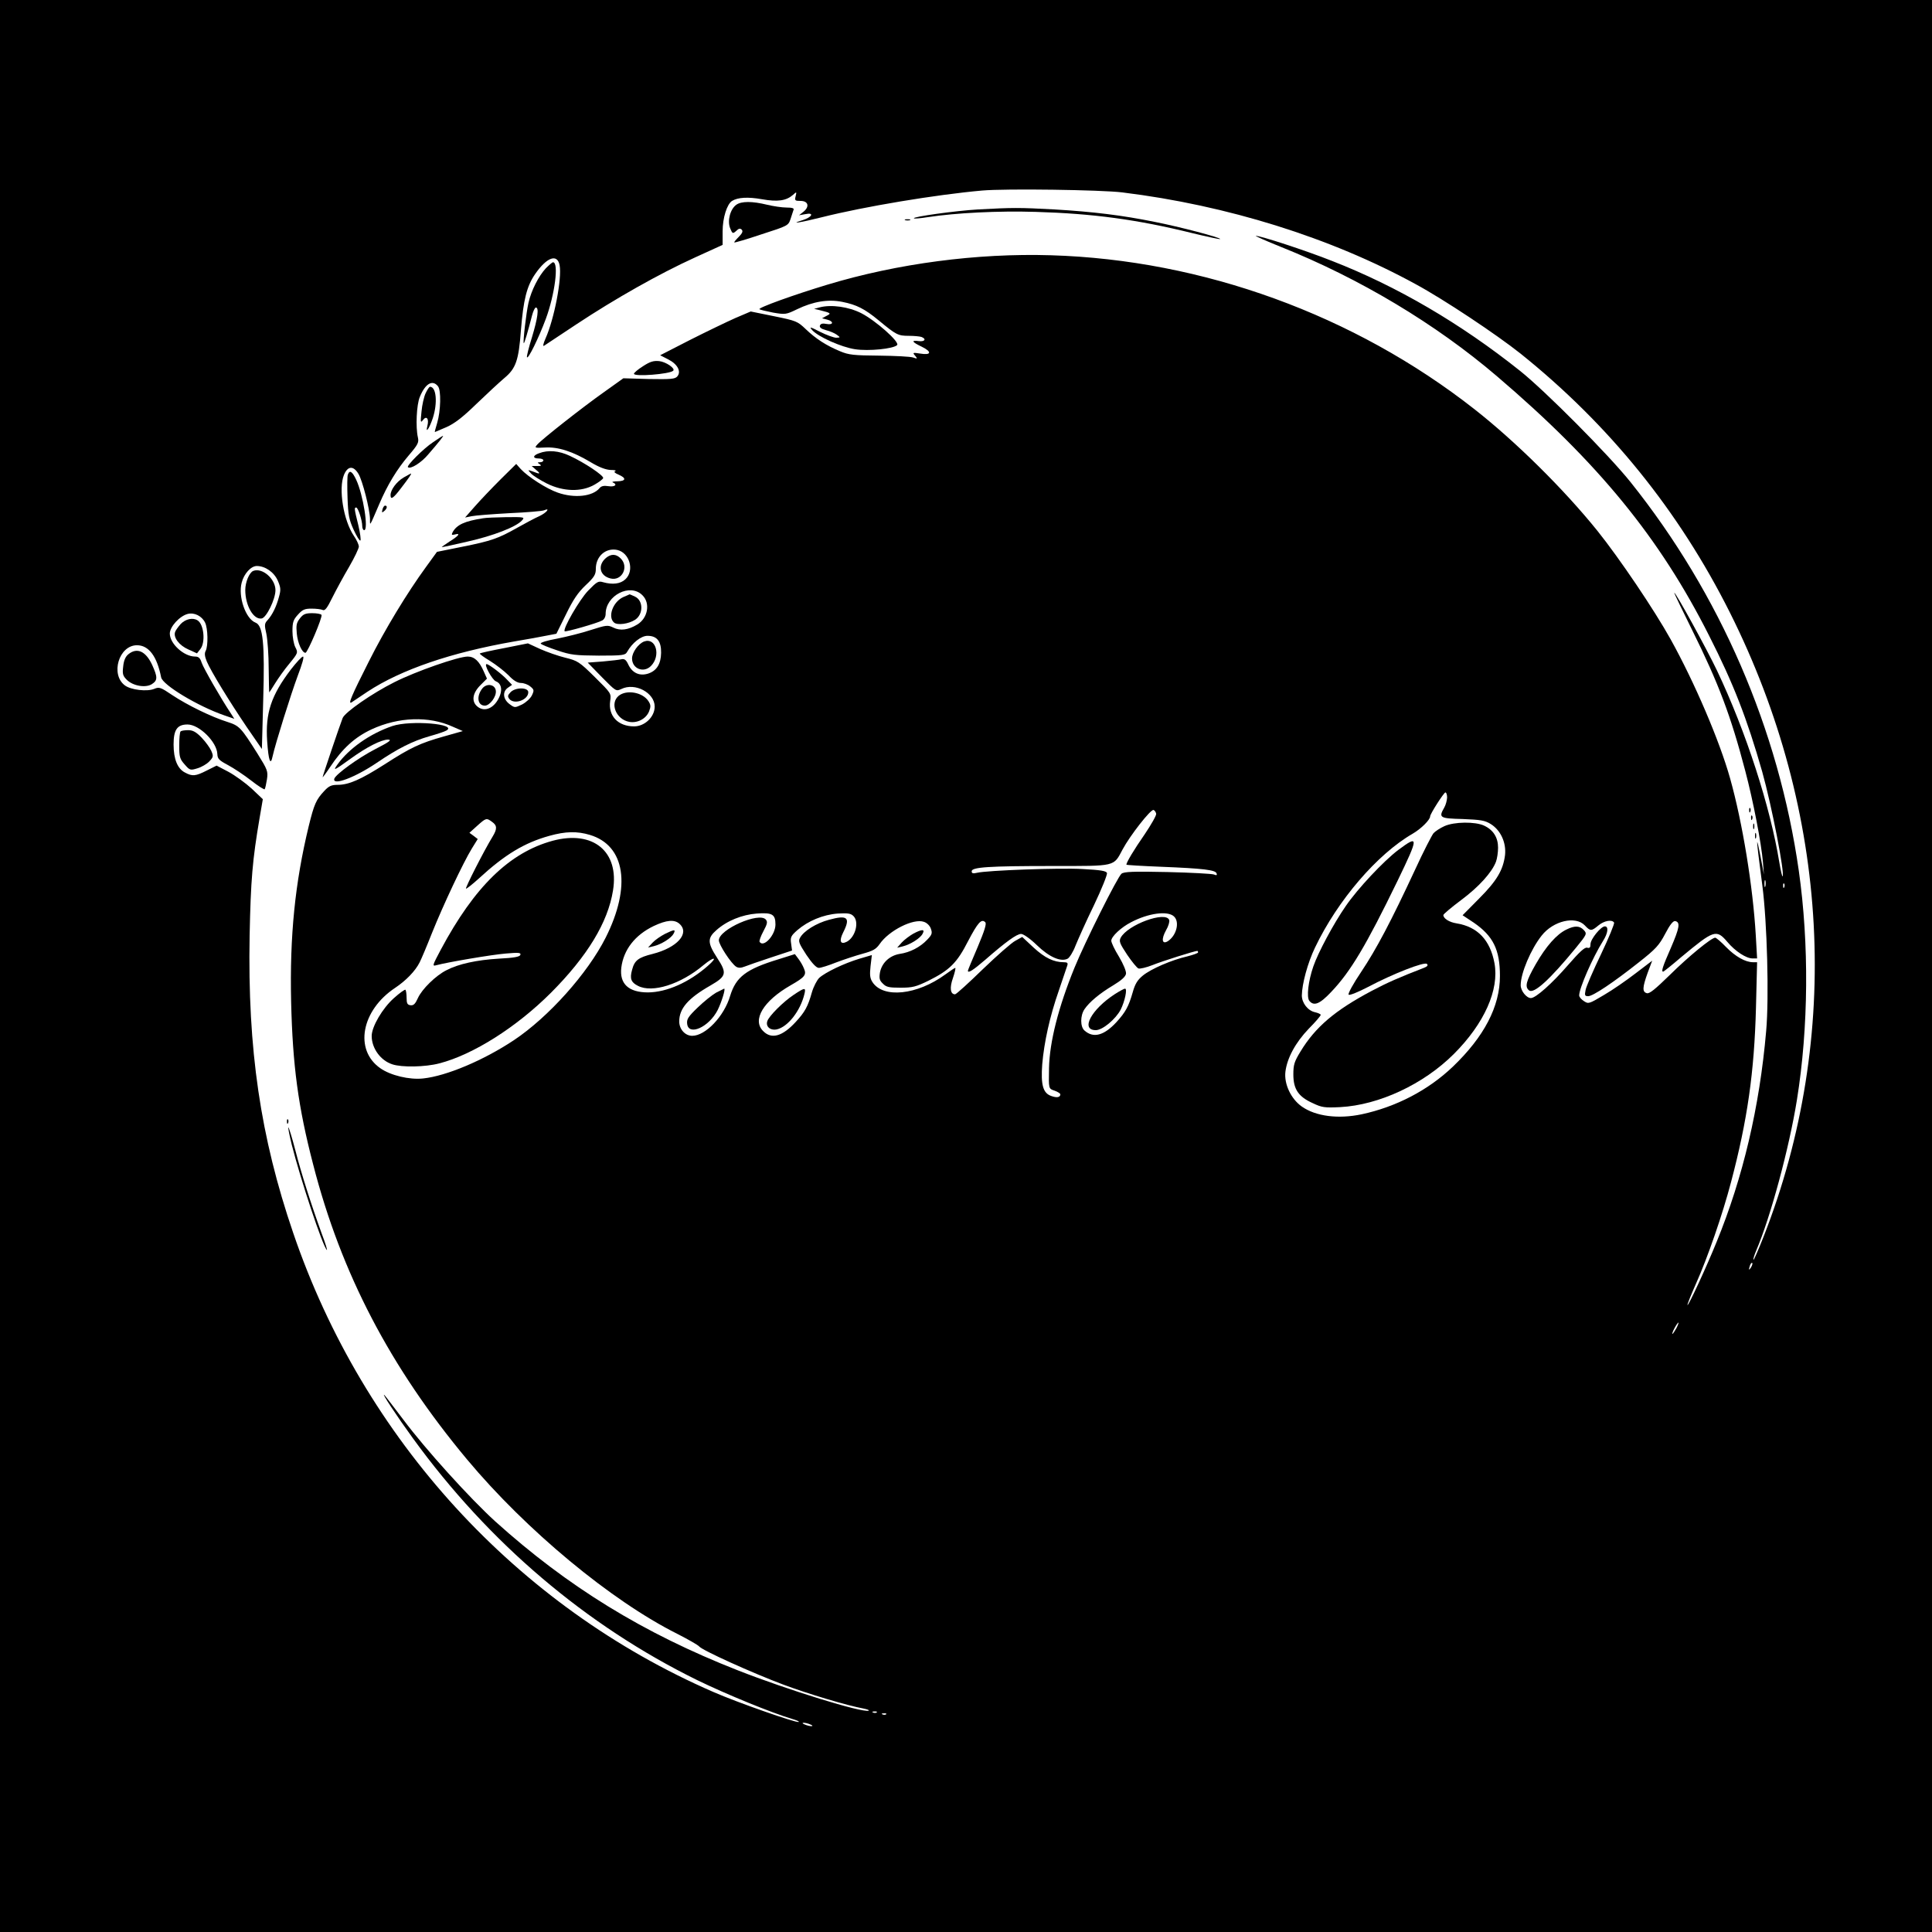 <?xml version="1.0" standalone="no"?>
<!DOCTYPE svg PUBLIC "-//W3C//DTD SVG 20010904//EN"
 "http://www.w3.org/TR/2001/REC-SVG-20010904/DTD/svg10.dtd">
<svg version="1.0" xmlns="http://www.w3.org/2000/svg"
 width="1024pt" height="1024pt" viewBox="0 0 1024 1024"
 preserveAspectRatio="xMidYMid meet">
<g transform="translate(0,1024) scale(0.1,-0.1)"
fill="#000000" stroke="none">
<path d="M0 5120 l0 -5120 5120 0 5120 0 0 5120 0 5120 -5120 0 -5120 0 0
-5120z m5950 4100 c554 -68 1104 -240 1553 -486 150 -81 429 -267 556 -368
469 -376 840 -834 1110 -1373 530 -1058 594 -2245 179 -3306 -28 -71 -52 -126
-54 -124 -3 2 4 24 14 48 76 177 175 544 216 799 62 384 65 828 10 1215 -107
750 -417 1466 -892 2060 -117 146 -451 482 -585 589 -316 252 -653 449 -997
583 -144 57 -378 133 -404 133 -6 0 54 -27 134 -59 418 -167 821 -409 1144
-685 537 -458 864 -858 1125 -1376 129 -254 201 -440 281 -720 50 -178 121
-542 108 -555 -2 -2 -10 30 -17 73 -48 296 -177 695 -331 1019 -56 117 -220
416 -226 411 -1 -2 42 -91 95 -198 140 -282 205 -455 281 -745 43 -163 85
-382 94 -485 l5 -65 -14 75 c-30 156 -29 131 6 -135 25 -193 36 -592 20 -770
-35 -404 -123 -776 -262 -1116 -55 -136 -150 -341 -155 -336 -2 2 18 52 45
113 62 138 142 371 186 539 87 329 123 583 132 923 l6 242 -22 0 c-40 0 -93
30 -142 80 -27 28 -53 50 -58 50 -20 0 -142 -100 -240 -197 -78 -76 -109 -102
-123 -97 -24 7 -23 30 5 108 l24 64 -88 -67 c-48 -37 -123 -89 -168 -115 -79
-47 -82 -48 -106 -32 -14 9 -25 22 -25 30 0 38 71 200 126 288 27 42 31 78 10
78 -21 0 -76 -68 -76 -94 0 -18 -4 -23 -18 -19 -13 3 -40 -22 -101 -92 -84
-97 -171 -175 -197 -175 -23 0 -54 38 -54 68 0 64 54 191 111 263 62 79 180
106 229 54 29 -31 35 -31 72 0 30 25 72 33 83 15 3 -5 -28 -81 -69 -167 -42
-87 -79 -173 -82 -190 -6 -29 -4 -33 14 -33 25 0 134 73 269 180 89 70 107 90
139 151 25 48 42 69 53 67 28 -6 23 -35 -23 -142 -44 -100 -52 -126 -41 -126
3 0 47 35 97 78 172 143 185 148 243 80 42 -50 100 -88 134 -88 l24 0 -7 123
c-15 257 -70 596 -136 831 -56 200 -189 510 -315 737 -88 158 -271 429 -388
575 -177 220 -434 474 -652 645 -637 500 -1440 792 -2245 816 -392 12 -814
-44 -1185 -156 -179 -54 -367 -122 -360 -130 4 -3 37 -11 73 -18 65 -11 69
-10 127 18 85 41 164 54 239 39 76 -15 119 -37 193 -98 93 -77 103 -82 159
-82 29 0 59 -3 68 -6 28 -11 17 -26 -14 -22 -43 6 -37 -5 16 -30 55 -27 50
-46 -9 -36 -39 6 -41 5 -27 -11 14 -17 13 -18 -10 -10 -14 5 -95 9 -180 10
-135 1 -162 4 -207 23 -73 30 -130 67 -183 118 -43 41 -50 44 -168 68 l-123
25 -82 -35 c-45 -20 -153 -72 -240 -116 l-158 -81 43 -22 c49 -25 70 -64 48
-90 -12 -14 -33 -16 -150 -14 l-136 4 -105 -75 c-113 -80 -324 -246 -351 -276
-16 -18 -15 -19 41 -16 69 4 145 -20 242 -78 45 -27 80 -40 106 -41 21 0 32
-3 24 -6 -9 -4 -3 -10 18 -19 42 -18 39 -34 -6 -35 -21 0 -32 -3 -25 -6 27
-11 11 -25 -22 -20 -25 4 -39 1 -48 -10 -37 -45 -134 -55 -222 -24 -58 20
-157 83 -196 125 l-24 27 -84 -83 c-46 -46 -107 -110 -135 -142 l-52 -59 35 7
c19 4 109 11 200 16 91 4 173 11 183 15 37 16 14 -13 -25 -31 -23 -10 -75 -38
-116 -61 -101 -57 -137 -70 -292 -101 l-134 -27 -58 -80 c-100 -137 -219 -333
-304 -503 -90 -178 -111 -227 -91 -215 7 5 45 30 85 57 178 117 444 208 777
266 66 11 143 25 172 31 l52 10 51 103 c38 78 63 115 104 154 46 43 54 57 54
87 0 67 53 113 114 100 65 -15 92 -109 43 -155 -26 -25 -68 -30 -118 -16 -26
8 -33 3 -80 -45 -46 -48 -136 -204 -124 -215 5 -5 173 43 198 57 11 5 19 20
19 35 0 98 130 165 195 99 43 -42 29 -121 -27 -155 -48 -29 -91 -35 -128 -16
-29 14 -36 13 -118 -13 -48 -16 -129 -36 -179 -46 -51 -9 -90 -21 -87 -26 2
-5 42 -21 87 -36 73 -25 96 -27 221 -28 128 0 140 2 150 20 27 48 74 85 108
85 50 0 73 -29 72 -90 -1 -59 -23 -95 -68 -110 -46 -15 -85 3 -106 48 -11 24
-20 31 -35 28 -11 -3 -56 -8 -100 -12 l-80 -6 75 -77 c74 -75 75 -76 103 -63
73 36 177 -20 177 -93 0 -55 -53 -105 -109 -105 -86 0 -138 56 -127 134 6 41
6 41 -81 127 -83 82 -92 87 -157 103 -37 9 -97 30 -133 46 l-65 30 -125 -25
c-69 -13 -128 -26 -130 -29 -2 -2 22 -20 54 -39 32 -20 76 -54 98 -76 26 -28
48 -41 66 -41 15 0 37 -8 49 -18 21 -17 22 -21 9 -48 -8 -16 -31 -37 -52 -48
-38 -18 -39 -18 -65 1 -36 26 -40 66 -11 87 l23 16 -25 26 c-27 30 -98 84
-110 84 -16 0 30 -84 49 -91 27 -10 35 -40 22 -75 -26 -67 -82 -93 -122 -57
-30 27 -23 70 18 111 l35 35 -17 38 c-24 55 -50 79 -85 79 -50 0 -274 -78
-389 -136 -116 -58 -262 -159 -274 -190 -15 -38 -106 -307 -106 -313 0 -3 18
21 40 54 64 97 131 158 219 199 142 66 305 72 431 14 l53 -23 -99 -28 c-128
-36 -177 -59 -315 -148 -127 -81 -190 -109 -250 -109 -32 0 -46 -6 -70 -32
-44 -47 -54 -70 -83 -188 -72 -298 -101 -579 -93 -930 8 -337 37 -556 117
-863 148 -576 408 -1074 815 -1562 313 -375 765 -750 1115 -925 57 -29 109
-59 115 -66 14 -20 284 -142 447 -203 128 -48 338 -111 426 -127 20 -4 32 -9
26 -11 -35 -12 -432 111 -694 214 -502 197 -902 444 -1285 789 -135 123 -368
380 -487 539 -50 66 -95 125 -100 130 -22 21 68 -115 151 -229 402 -554 918
-992 1506 -1281 156 -76 396 -174 504 -206 24 -7 40 -14 34 -16 -15 -5 -324
103 -452 159 -1043 453 -1855 1341 -2227 2433 -174 509 -242 974 -231 1575 6
297 15 402 53 625 l17 99 -59 56 c-33 30 -88 70 -123 89 l-63 33 -52 -26 c-59
-30 -76 -32 -115 -11 -40 20 -61 71 -61 149 0 78 19 106 74 106 62 0 156 -93
158 -157 1 -25 9 -33 56 -58 30 -16 86 -53 123 -82 37 -29 70 -50 72 -46 3 5
8 28 12 53 6 42 3 50 -50 135 -89 141 -96 148 -161 169 -83 26 -210 88 -290
141 -62 42 -70 45 -96 34 -38 -16 -124 -6 -156 18 -78 58 -32 213 64 213 62 0
106 -58 128 -170 8 -41 195 -153 333 -201 l55 -19 -18 28 c-54 81 -145 240
-155 269 -8 25 -16 33 -35 33 -59 0 -134 68 -134 122 0 36 52 93 95 104 35 9
75 -11 92 -46 15 -30 17 -124 3 -150 -7 -13 -5 -29 6 -56 22 -52 118 -209 212
-348 l80 -116 7 259 c9 303 -1 396 -41 411 -52 20 -93 138 -73 212 12 47 49
88 80 88 44 0 91 -32 111 -77 16 -37 17 -49 7 -85 -14 -53 -35 -96 -60 -124
-18 -19 -18 -26 -7 -75 6 -30 12 -111 12 -181 1 -71 2 -128 3 -128 1 0 15 22
31 48 16 26 50 74 76 105 46 56 46 58 31 87 -8 16 -15 54 -15 84 0 47 4 61 29
88 24 27 36 32 72 32 24 0 51 -3 59 -7 12 -6 24 10 51 65 20 40 60 114 89 163
29 50 52 98 52 109 -1 10 -12 35 -26 55 -56 82 -83 251 -53 324 20 48 50 50
77 5 21 -35 60 -186 61 -239 0 -38 -4 -44 49 79 43 101 93 184 157 259 48 56
54 68 48 94 -13 56 -7 175 10 215 29 71 67 93 96 57 18 -21 15 -131 -4 -195
-8 -27 -14 -48 -12 -48 1 0 29 12 61 26 43 19 86 52 159 123 55 53 122 115
148 137 61 51 76 92 88 254 13 161 31 233 75 297 62 90 118 110 130 47 13 -69
-28 -284 -75 -389 -11 -25 -15 -42 -8 -38 7 5 84 56 172 114 204 135 439 268
628 354 l147 67 0 72 c0 71 23 144 50 161 31 19 84 22 158 9 85 -15 129 -8
165 23 19 18 20 17 14 -7 -6 -23 -3 -25 26 -25 41 0 49 -30 16 -57 l-24 -19
34 6 c48 10 36 -16 -15 -32 -76 -23 -11 -13 104 16 223 56 600 119 847 141
125 11 631 4 745 -10z m1720 -3207 c-1 -16 -7 -39 -15 -53 -31 -54 -25 -58 98
-61 95 -4 117 -7 149 -27 52 -33 82 -98 75 -164 -10 -79 -43 -136 -138 -231
l-87 -88 59 -39 c103 -71 139 -143 139 -283 0 -162 -84 -322 -250 -481 -131
-125 -301 -213 -483 -252 -124 -26 -243 -11 -317 41 -57 40 -95 119 -87 185 9
72 53 154 124 228 35 35 63 68 63 73 0 4 -13 10 -30 14 -38 8 -70 49 -70 89 1
62 31 173 70 254 120 251 330 495 517 603 45 26 93 74 93 92 0 13 73 127 81
127 5 0 9 -12 9 -27z m-1542 -86 c2 -8 -26 -57 -61 -109 -57 -82 -97 -149 -97
-161 0 -2 82 -7 183 -11 226 -9 289 -17 295 -35 4 -10 0 -12 -14 -6 -11 4
-121 10 -246 13 -181 4 -231 2 -244 -9 -21 -17 -194 -363 -249 -498 -86 -211
-132 -394 -135 -531 -2 -112 -3 -110 30 -121 17 -6 30 -15 30 -19 0 -16 -18
-20 -48 -9 -44 15 -56 59 -48 168 10 117 40 254 88 391 21 63 42 123 45 133 4
13 0 17 -18 17 -54 0 -101 23 -160 77 l-61 57 -36 -20 c-20 -10 -98 -79 -173
-151 -75 -73 -141 -133 -147 -133 -25 0 -30 34 -11 87 10 29 15 53 12 53 -3 0
-27 -16 -53 -35 -149 -109 -329 -128 -386 -40 -13 20 -15 38 -10 84 l7 59 -68
-20 c-79 -24 -178 -71 -211 -101 -12 -12 -30 -46 -39 -77 -21 -75 -37 -104
-86 -157 -70 -76 -128 -93 -172 -48 -60 59 1 160 146 243 75 43 85 55 70 89
-6 16 -20 39 -30 52 l-18 24 -89 -28 c-170 -52 -223 -93 -254 -193 -32 -109
-131 -212 -201 -212 -38 0 -69 35 -69 76 0 69 47 123 166 191 85 49 88 65 35
146 -52 80 -52 105 -4 147 56 50 136 82 214 88 82 6 99 -4 99 -58 0 -56 -63
-125 -84 -92 -3 5 6 30 20 56 21 39 23 50 13 62 -35 42 -249 -52 -249 -110 0
-23 65 -123 92 -140 12 -7 25 -7 45 1 15 6 78 28 139 48 l112 37 -5 37 c-5 33
-1 41 33 71 57 49 136 82 214 88 53 3 69 1 83 -13 32 -31 11 -111 -34 -136
-35 -18 -43 3 -20 49 40 79 23 94 -75 67 -68 -18 -135 -60 -154 -96 -10 -18
-5 -30 34 -90 31 -46 53 -69 66 -69 11 0 52 13 92 29 40 15 103 36 140 46 55
15 71 24 90 51 49 72 180 138 235 118 16 -5 32 -21 37 -37 8 -23 6 -31 -20
-58 -37 -39 -90 -67 -146 -75 -53 -9 -94 -47 -104 -98 -5 -31 -3 -42 15 -59
18 -19 33 -22 94 -22 64 0 82 5 148 37 112 56 151 94 210 210 52 99 71 120 91
100 8 -8 -4 -45 -40 -131 -29 -67 -52 -123 -52 -126 0 -15 27 2 92 58 110 96
167 137 190 137 12 0 48 -25 83 -59 66 -64 128 -91 164 -72 10 6 29 36 41 68
13 32 56 129 98 215 41 86 72 163 69 171 -4 11 -34 16 -129 21 -120 7 -506 -7
-560 -20 -21 -5 -28 -3 -28 8 0 22 89 28 430 28 338 0 321 -4 370 88 39 73
149 214 164 209 6 -2 12 -11 14 -20z m-3520 -43 c27 -19 28 -37 3 -78 -46 -75
-148 -276 -141 -276 5 0 35 24 67 53 139 128 242 190 375 227 86 24 147 25
214 5 188 -56 221 -273 84 -545 -96 -190 -303 -421 -486 -543 -161 -107 -358
-190 -481 -203 -73 -8 -173 16 -227 54 -140 97 -101 307 78 426 57 38 107 89
130 135 8 15 38 86 66 157 59 147 165 372 211 447 l31 50 -22 17 -22 16 41 37
c47 42 49 43 79 21z m6749 -341 c-3 -10 -5 -4 -5 12 0 17 2 24 5 18 2 -7 2
-21 0 -30z m100 -5 c-3 -8 -6 -5 -6 6 -1 11 2 17 5 13 3 -3 4 -12 1 -19z
m-3235 -155 c32 -29 14 -102 -33 -132 -30 -18 -35 11 -9 58 13 22 20 46 17 55
-19 49 -220 -25 -257 -94 -10 -19 -5 -31 34 -90 25 -37 52 -70 60 -73 8 -3 42
5 75 18 49 20 223 75 237 75 2 0 4 -3 4 -8 0 -4 -26 -13 -57 -21 -83 -19 -192
-66 -236 -102 -28 -23 -41 -44 -53 -87 -22 -77 -38 -106 -87 -160 -66 -71
-122 -86 -169 -44 -23 20 -23 79 0 113 25 37 79 83 153 127 43 26 65 46 67 61
2 13 -14 51 -37 90 -23 37 -41 75 -41 85 0 22 52 71 105 98 91 48 193 62 227
31z m-2620 -40 c55 -50 -13 -126 -143 -159 -76 -19 -96 -34 -109 -85 -13 -46
-5 -66 31 -84 76 -40 227 8 348 110 57 47 78 44 23 -4 -100 -88 -218 -140
-317 -141 -103 0 -152 45 -142 131 12 95 72 173 172 221 68 32 110 36 137 11z
m5679 -1820 c-12 -20 -14 -14 -5 12 4 9 9 14 11 11 3 -2 0 -13 -6 -23z m-396
-323 c-9 -16 -18 -30 -21 -30 -2 0 2 14 11 30 9 17 18 30 21 30 2 0 -2 -13
-11 -30z m-4238 -2036 c-3 -3 -12 -4 -19 -1 -8 3 -5 6 6 6 11 1 17 -2 13 -5z
m50 -10 c-3 -3 -12 -4 -19 -1 -8 3 -5 6 6 6 11 1 17 -2 13 -5z m-402 -54 c13
-5 14 -9 5 -9 -8 0 -24 4 -35 9 -13 5 -14 9 -5 9 8 0 24 -4 35 -9z"/>
<path d="M3903 9155 c-33 -23 -49 -86 -33 -125 12 -29 14 -30 32 -14 13 13 21
15 29 7 8 -8 4 -19 -15 -38 -15 -15 -26 -28 -24 -30 2 -2 67 17 144 43 140 45
142 46 154 81 6 20 14 42 16 49 4 8 -7 12 -38 12 -23 0 -70 7 -103 15 -78 19
-135 19 -162 0z"/>
<path d="M5185 9130 c-121 -7 -350 -39 -341 -47 2 -3 35 0 73 6 151 23 373 34
573 28 303 -9 536 -40 831 -113 78 -19 144 -33 146 -31 6 7 -214 65 -347 91
-172 35 -327 54 -532 66 -186 10 -220 10 -403 0z"/>
<path d="M4798 9073 c6 -2 18 -2 25 0 6 3 1 5 -13 5 -14 0 -19 -2 -12 -5z"/>
<path d="M2893 8818 c-38 -41 -77 -117 -92 -183 -12 -53 -30 -208 -25 -214 3
-3 21 58 44 147 6 23 15 42 20 42 18 0 10 -56 -20 -156 -17 -54 -29 -102 -27
-107 5 -15 62 101 100 203 48 130 70 300 38 300 -4 0 -21 -15 -38 -32z"/>
<path d="M4345 8611 l-30 -8 30 -7 c60 -15 62 -17 36 -30 l-24 -13 27 -7 c36
-9 34 -30 -3 -23 -20 4 -31 2 -35 -8 -4 -10 6 -18 32 -25 21 -5 46 -16 57 -24
20 -15 20 -15 -3 -16 -12 0 -51 14 -85 31 -53 27 -59 29 -43 10 32 -36 155
-91 228 -102 72 -11 203 2 223 22 15 16 -114 130 -190 169 -67 34 -159 47
-220 31z"/>
<path d="M3408 8299 c-27 -17 -48 -35 -48 -40 0 -17 190 -2 208 16 13 12 -38
47 -74 51 -31 3 -49 -3 -86 -27z"/>
<path d="M2256 8156 c-9 -19 -19 -63 -22 -98 -6 -57 -5 -61 8 -44 19 25 33 6
23 -32 -11 -44 11 -12 29 42 26 80 19 166 -15 166 -4 0 -14 -15 -23 -34z"/>
<path d="M2295 7896 c-50 -33 -141 -124 -133 -132 13 -13 72 24 109 69 59 68
81 97 77 97 -2 0 -26 -15 -53 -34z"/>
<path d="M2858 7838 c-35 -12 -36 -28 -3 -28 14 0 25 -4 25 -10 0 -5 -8 -10
-17 -10 -15 0 -16 -2 -3 -10 12 -8 9 -10 -14 -10 l-28 0 23 -20 c27 -22 22
-25 -17 -9 -28 10 -28 10 -9 -11 10 -11 48 -35 84 -53 87 -43 182 -45 250 -7
25 14 46 30 48 36 4 13 -99 82 -177 118 -57 27 -115 32 -162 14z"/>
<path d="M1844 7725 c-4 -8 -4 -64 -2 -123 3 -91 8 -116 32 -169 16 -35 32
-61 36 -58 4 2 -1 40 -11 82 -22 89 -22 93 -11 93 10 0 32 -68 32 -99 0 -11 5
-21 10 -21 25 0 -5 188 -42 267 -21 45 -35 53 -44 28z"/>
<path d="M2139 7709 c-37 -22 -69 -65 -69 -93 0 -27 14 -18 55 36 43 56 58 78
53 78 -2 0 -19 -10 -39 -21z"/>
<path d="M2027 7539 c-4 -16 -3 -18 9 -8 16 13 19 29 5 29 -5 0 -11 -9 -14
-21z"/>
<path d="M2560 7493 c-97 -15 -139 -34 -161 -74 -7 -14 -5 -16 11 -12 33 9 23
-6 -27 -37 -26 -17 -44 -30 -41 -30 4 0 66 13 138 30 134 30 255 77 286 111
17 18 14 19 -82 18 -54 -1 -110 -3 -124 -6z"/>
<path d="M3212 7283 c-46 -39 -34 -95 24 -109 60 -15 99 61 54 106 -25 25 -51
25 -78 3z"/>
<path d="M1342 7214 c-21 -9 -42 -60 -42 -101 0 -83 44 -159 87 -151 25 4 73
102 73 150 0 60 -70 121 -118 102z"/>
<path d="M3305 7076 c-56 -24 -86 -106 -50 -136 18 -15 77 -7 111 15 45 29 44
103 -1 123 -14 7 -27 12 -28 12 -1 -1 -16 -7 -32 -14z"/>
<path d="M1590 6963 c-19 -24 -21 -37 -17 -81 5 -51 28 -102 46 -102 11 0 92
190 85 201 -3 5 -25 9 -49 9 -36 0 -48 -5 -65 -27z"/>
<path d="M958 6933 c-14 -16 -28 -35 -30 -43 -10 -29 22 -71 70 -92 l46 -21
18 23 c28 35 19 131 -15 152 -25 16 -64 7 -89 -19z"/>
<path d="M3414 6840 c-31 -12 -64 -58 -64 -90 0 -54 61 -79 100 -40 54 54 27
153 -36 130z"/>
<path d="M680 6772 c-15 -12 -24 -33 -27 -64 -5 -40 -2 -50 19 -71 33 -33 100
-44 133 -23 31 20 31 37 1 103 -34 72 -80 93 -126 55z"/>
<path d="M1542 6692 c-105 -138 -136 -232 -126 -380 7 -104 18 -134 29 -80 15
68 96 326 133 426 24 63 35 102 28 102 -7 0 -35 -31 -64 -68z"/>
<path d="M2558 6593 c-34 -41 -28 -93 12 -93 26 0 62 48 58 79 -4 33 -46 41
-70 14z"/>
<path d="M2705 6570 c-15 -16 -15 -22 -5 -35 26 -31 100 -5 100 36 0 27 -70
27 -95 -1z"/>
<path d="M3279 6552 c-48 -40 -14 -125 56 -138 43 -8 89 16 105 55 10 26 10
35 -4 56 -31 46 -115 61 -157 27z"/>
<path d="M2080 6392 c-118 -40 -231 -119 -292 -205 -25 -35 -18 -32 72 33 83
60 161 100 197 100 22 -1 7 -12 -67 -50 -93 -48 -209 -133 -218 -157 -12 -40
110 6 225 84 112 76 189 115 280 141 39 11 79 24 89 30 62 35 -190 56 -286 24z"/>
<path d="M957 6363 c-4 -3 -7 -37 -7 -75 0 -60 3 -71 29 -100 27 -31 30 -32
68 -20 21 6 50 23 62 36 22 23 23 28 11 56 -7 16 -30 48 -51 70 -30 31 -47 40
-72 40 -19 0 -37 -3 -40 -7z"/>
<path d="M9271 5944 c0 -11 3 -14 6 -6 3 7 2 16 -1 19 -3 4 -6 -2 -5 -13z"/>
<path d="M9281 5904 c0 -11 3 -14 6 -6 3 7 2 16 -1 19 -3 4 -6 -2 -5 -13z"/>
<path d="M9292 5860 c0 -14 2 -19 5 -12 2 6 2 18 0 25 -3 6 -5 1 -5 -13z"/>
<path d="M9302 5810 c0 -14 2 -19 5 -12 2 6 2 18 0 25 -3 6 -5 1 -5 -13z"/>
<path d="M8302 5313 c-52 -25 -108 -89 -162 -183 -52 -91 -59 -120 -36 -139
25 -21 110 56 250 227 57 70 58 73 41 92 -22 24 -49 25 -93 3z"/>
<path d="M1521 4294 c0 -11 3 -14 6 -6 3 7 2 16 -1 19 -3 4 -6 -2 -5 -13z"/>
<path d="M1546 4174 c48 -189 163 -535 186 -559 5 -5 -7 35 -28 90 -55 152
-108 318 -139 440 -16 61 -32 114 -36 119 -4 5 4 -36 17 -90z"/>
<path d="M7655 5861 c-22 -10 -48 -27 -57 -37 -9 -11 -54 -98 -98 -194 -127
-273 -205 -421 -286 -542 -41 -61 -71 -115 -66 -120 5 -5 51 14 103 41 132 70
299 135 312 122 7 -7 3 -13 -14 -20 -132 -51 -198 -80 -279 -123 -194 -103
-298 -191 -377 -321 -33 -54 -38 -70 -38 -122 0 -78 27 -118 103 -152 48 -23
63 -25 145 -21 206 11 442 121 603 282 161 161 241 340 215 481 -23 123 -90
193 -201 211 -39 6 -70 26 -70 44 0 5 43 41 95 80 94 70 163 147 184 203 6 16
11 49 11 74 0 54 -25 94 -74 117 -47 22 -159 21 -211 -3z"/>
<path d="M7411 5735 c-78 -59 -215 -205 -278 -297 -64 -92 -147 -247 -172
-320 -27 -78 -37 -164 -21 -183 24 -29 55 -17 116 48 102 107 184 244 352 590
112 232 113 244 3 162z"/>
<path d="M4840 5291 c-19 -11 -46 -31 -60 -46 l-25 -28 30 7 c40 10 93 43 105
67 14 25 -3 25 -50 0z"/>
<path d="M3796 4979 c-21 -12 -65 -47 -98 -79 -50 -48 -59 -62 -56 -86 7 -67
116 -18 162 73 21 43 43 114 34 113 -2 -1 -20 -10 -42 -21z"/>
<path d="M4205 4966 c-54 -36 -129 -111 -138 -138 -10 -29 16 -51 50 -44 59
13 126 99 147 189 8 34 2 34 -59 -7z"/>
<path d="M2930 5784 c-229 -62 -415 -243 -594 -578 -44 -83 -46 -88 -24 -82
59 16 294 56 368 62 69 6 82 5 78 -7 -3 -10 -33 -16 -114 -20 -117 -7 -214
-28 -277 -61 -57 -28 -131 -101 -152 -148 -14 -31 -23 -40 -39 -38 -17 2 -21
10 -21 40 0 20 -3 39 -6 42 -3 3 -31 -17 -61 -44 -61 -54 -118 -152 -118 -201
0 -65 47 -130 109 -150 50 -17 174 -15 250 5 178 46 408 191 592 375 192 193
301 372 328 541 34 207 -105 321 -319 264z"/>
<path d="M5909 4971 c-125 -81 -184 -191 -101 -191 36 0 105 58 132 109 22 44
36 111 23 111 -5 0 -29 -13 -54 -29z"/>
<path d="M3524 5290 c-23 -12 -52 -32 -65 -46 l-24 -26 30 7 c41 10 93 43 105
66 13 24 5 24 -46 -1z"/>
</g>
</svg>
